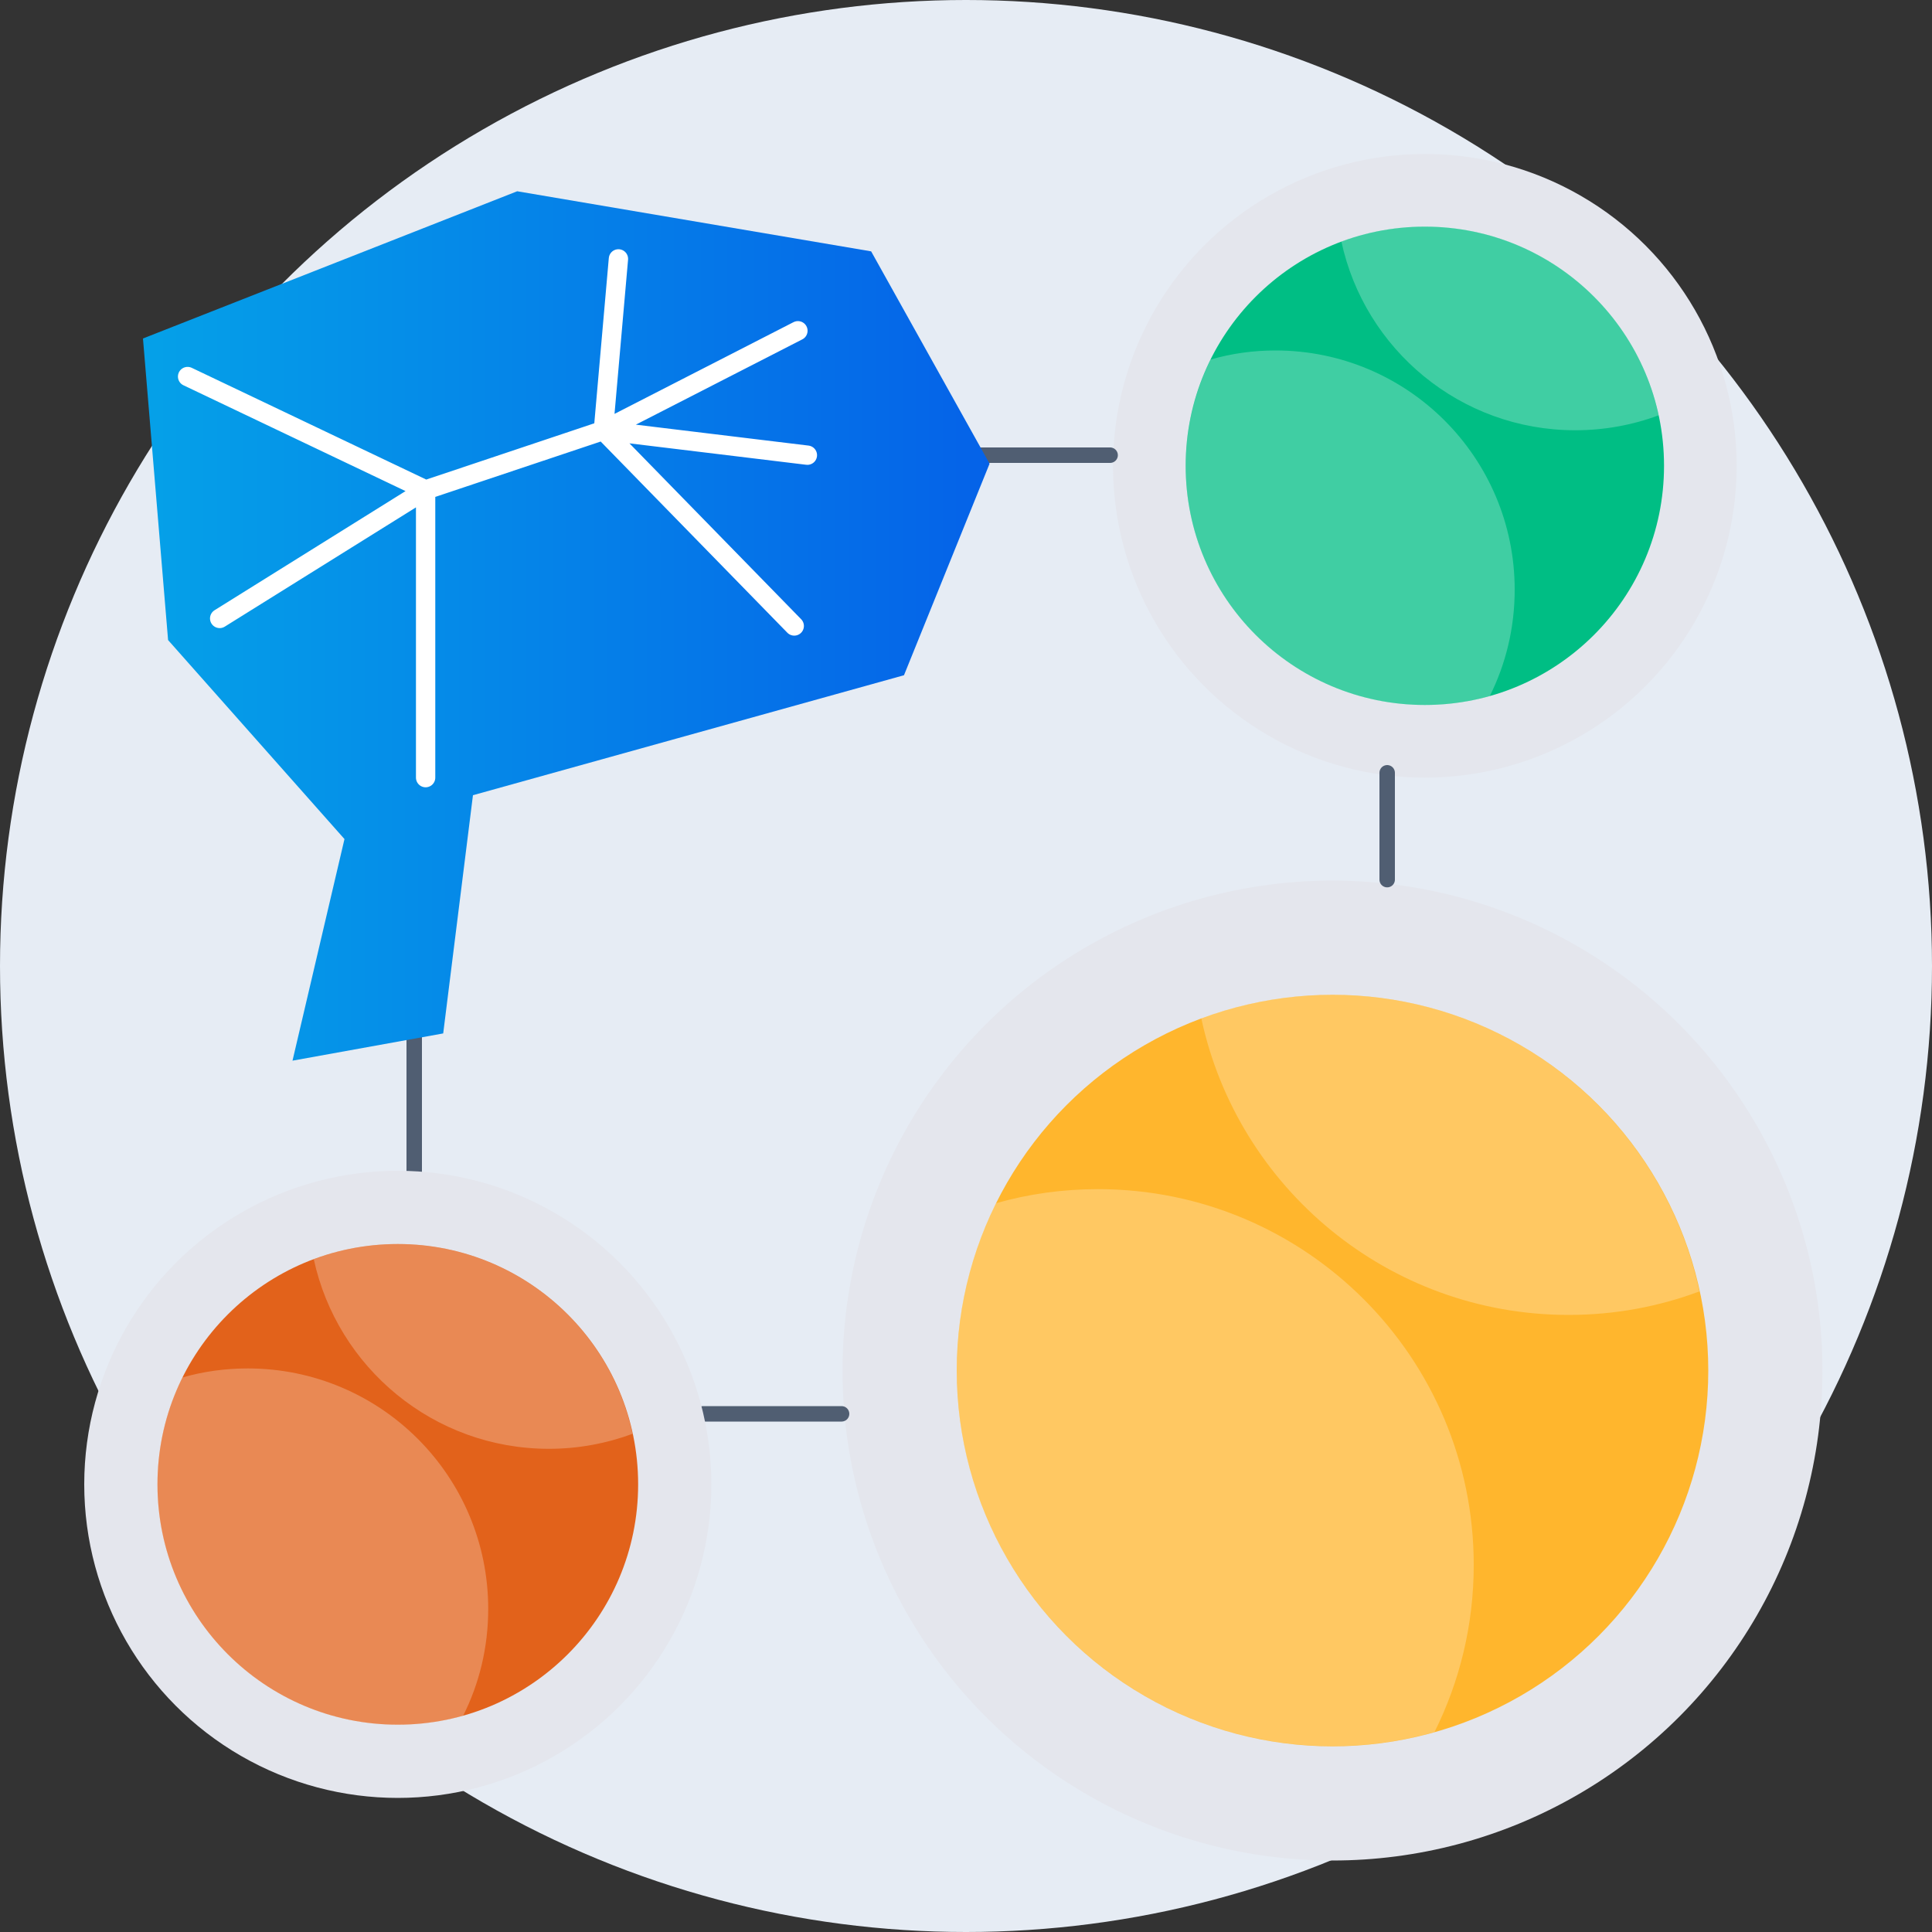 <?xml version="1.0" encoding="UTF-8"?>
<svg id="Layer_1" data-name="Layer 1" xmlns="http://www.w3.org/2000/svg" xmlns:xlink="http://www.w3.org/1999/xlink" viewBox="0 0 100 100">
  <rect x="0" y="0" width="100" height="100" fill="#333333" stroke="none"/>
  <defs>
    <style>
      .cls-1 {
        stroke: #fff;
      }

      .cls-1, .cls-2 {
        fill: none;
        stroke-linecap: round;
        stroke-linejoin: round;
      }

      .cls-3 {
        fill: url(#linear-gradient);
      }

      .cls-4 {
        fill: #00be84;
      }

      .cls-5 {
        fill: #e6ecf4;
      }

      .cls-6 {
        fill: #fff;
      }

      .cls-7 {
        fill: #ffb62d;
      }

      .cls-8 {
        fill: #e4e6ed;
      }

      .cls-9 {
        fill: #e2621b;
      }

      .cls-10 {
        opacity: .25;
      }

      .cls-2 {
        stroke: #505e72;
        stroke-width: .8px;
      }
    </style>
    <linearGradient id="linear-gradient" x1="7.4" y1="32.4" x2="51.22" y2="32.4" gradientUnits="userSpaceOnUse">
      <stop offset="0" stop-color="#05a1e8"/>
      <stop offset="1" stop-color="#0562e8"/>
    </linearGradient>
  </defs>
  <circle class="cls-5" cx="50" cy="50" r="50"/>
  <circle class="cls-8" cx="73.75" cy="24.11" r="16.14"/>
  <circle class="cls-4" cx="73.75" cy="24.11" r="12.38"/>
  <g class="cls-10">
    <path class="cls-6" d="M78.4,30.52c0,1.98-.46,3.85-1.29,5.51-1.07,.31-2.19,.47-3.36,.47-6.83,0-12.38-5.54-12.38-12.38,0-1.98,.47-3.85,1.29-5.51,1.07-.31,2.19-.47,3.36-.47,6.84,0,12.38,5.55,12.38,12.38Z"/>
    <path class="cls-6" d="M85.84,21.5c-1.34,.5-2.8,.77-4.31,.77-5.94,0-10.9-4.19-12.1-9.77,1.34-.5,2.8-.78,4.32-.78,5.94,0,10.9,4.18,12.1,9.77h-.01Z"/>
  </g>
  <circle class="cls-8" cx="68.97" cy="70.94" r="25.36"/>
  <circle class="cls-7" cx="68.97" cy="70.94" r="19.45"/>
  <g class="cls-10">
    <path class="cls-6" d="M76.28,81c0,3.11-.73,6.04-2.03,8.65-1.68,.48-3.45,.73-5.28,.73-10.74,0-19.45-8.7-19.45-19.44,0-3.11,.73-6.05,2.03-8.66,1.68-.48,3.45-.73,5.28-.73,10.75,0,19.45,8.71,19.45,19.45Z"/>
    <path class="cls-6" d="M87.97,66.84c-2.11,.79-4.39,1.22-6.78,1.22-9.33,0-17.13-6.58-19.01-15.35,2.11-.79,4.39-1.22,6.78-1.22,9.33,0,17.13,6.57,19,15.35h.01Z"/>
  </g>
  <line class="cls-2" x1="36.39" y1="73.18" x2="43.56" y2="73.18"/>
  <line class="cls-2" x1="71.8" y1="45.53" x2="71.8" y2="40"/>
  <line class="cls-2" x1="57.46" y1="23.56" x2="50.7" y2="23.56"/>
  <line class="cls-2" x1="21.44" y1="53.45" x2="21.44" y2="60.62"/>
  <circle class="cls-8" cx="20.59" cy="76.83" r="16.23"/>
  <circle class="cls-9" cx="20.59" cy="76.83" r="12.44"/>
  <g class="cls-10">
    <path class="cls-6" d="M25.27,83.27c0,1.99-.46,3.87-1.3,5.54-1.07,.31-2.21,.47-3.38,.47-6.87,0-12.45-5.57-12.45-12.44,0-1.99,.47-3.87,1.3-5.54,1.07-.31,2.21-.47,3.38-.47,6.88,0,12.45,5.57,12.45,12.45h0Z"/>
    <path class="cls-6" d="M32.75,74.21c-1.35,.5-2.81,.78-4.34,.78-5.97,0-10.96-4.21-12.17-9.82,1.35-.5,2.81-.78,4.34-.78,5.97,0,10.96,4.2,12.16,9.82h.01Z"/>
  </g>
  <polygon class="cls-3" points="15.14 54.9 17.83 43.43 8.7 33.13 7.4 17.52 26.77 9.9 45.09 13.01 51.22 24 46.79 34.95 24.48 41.16 22.94 53.49 15.14 54.9"/>
  <polyline class="cls-1" points="9.71 19.49 22.03 25.36 11.37 32.01 22.03 25.36 22.03 40.25 22.03 25.36 31.23 22.28 32.01 13.4 31.23 22.28 41.3 17.12 31.23 22.28 41.79 23.56 31.23 22.28 41.11 32.4"/>
</svg>